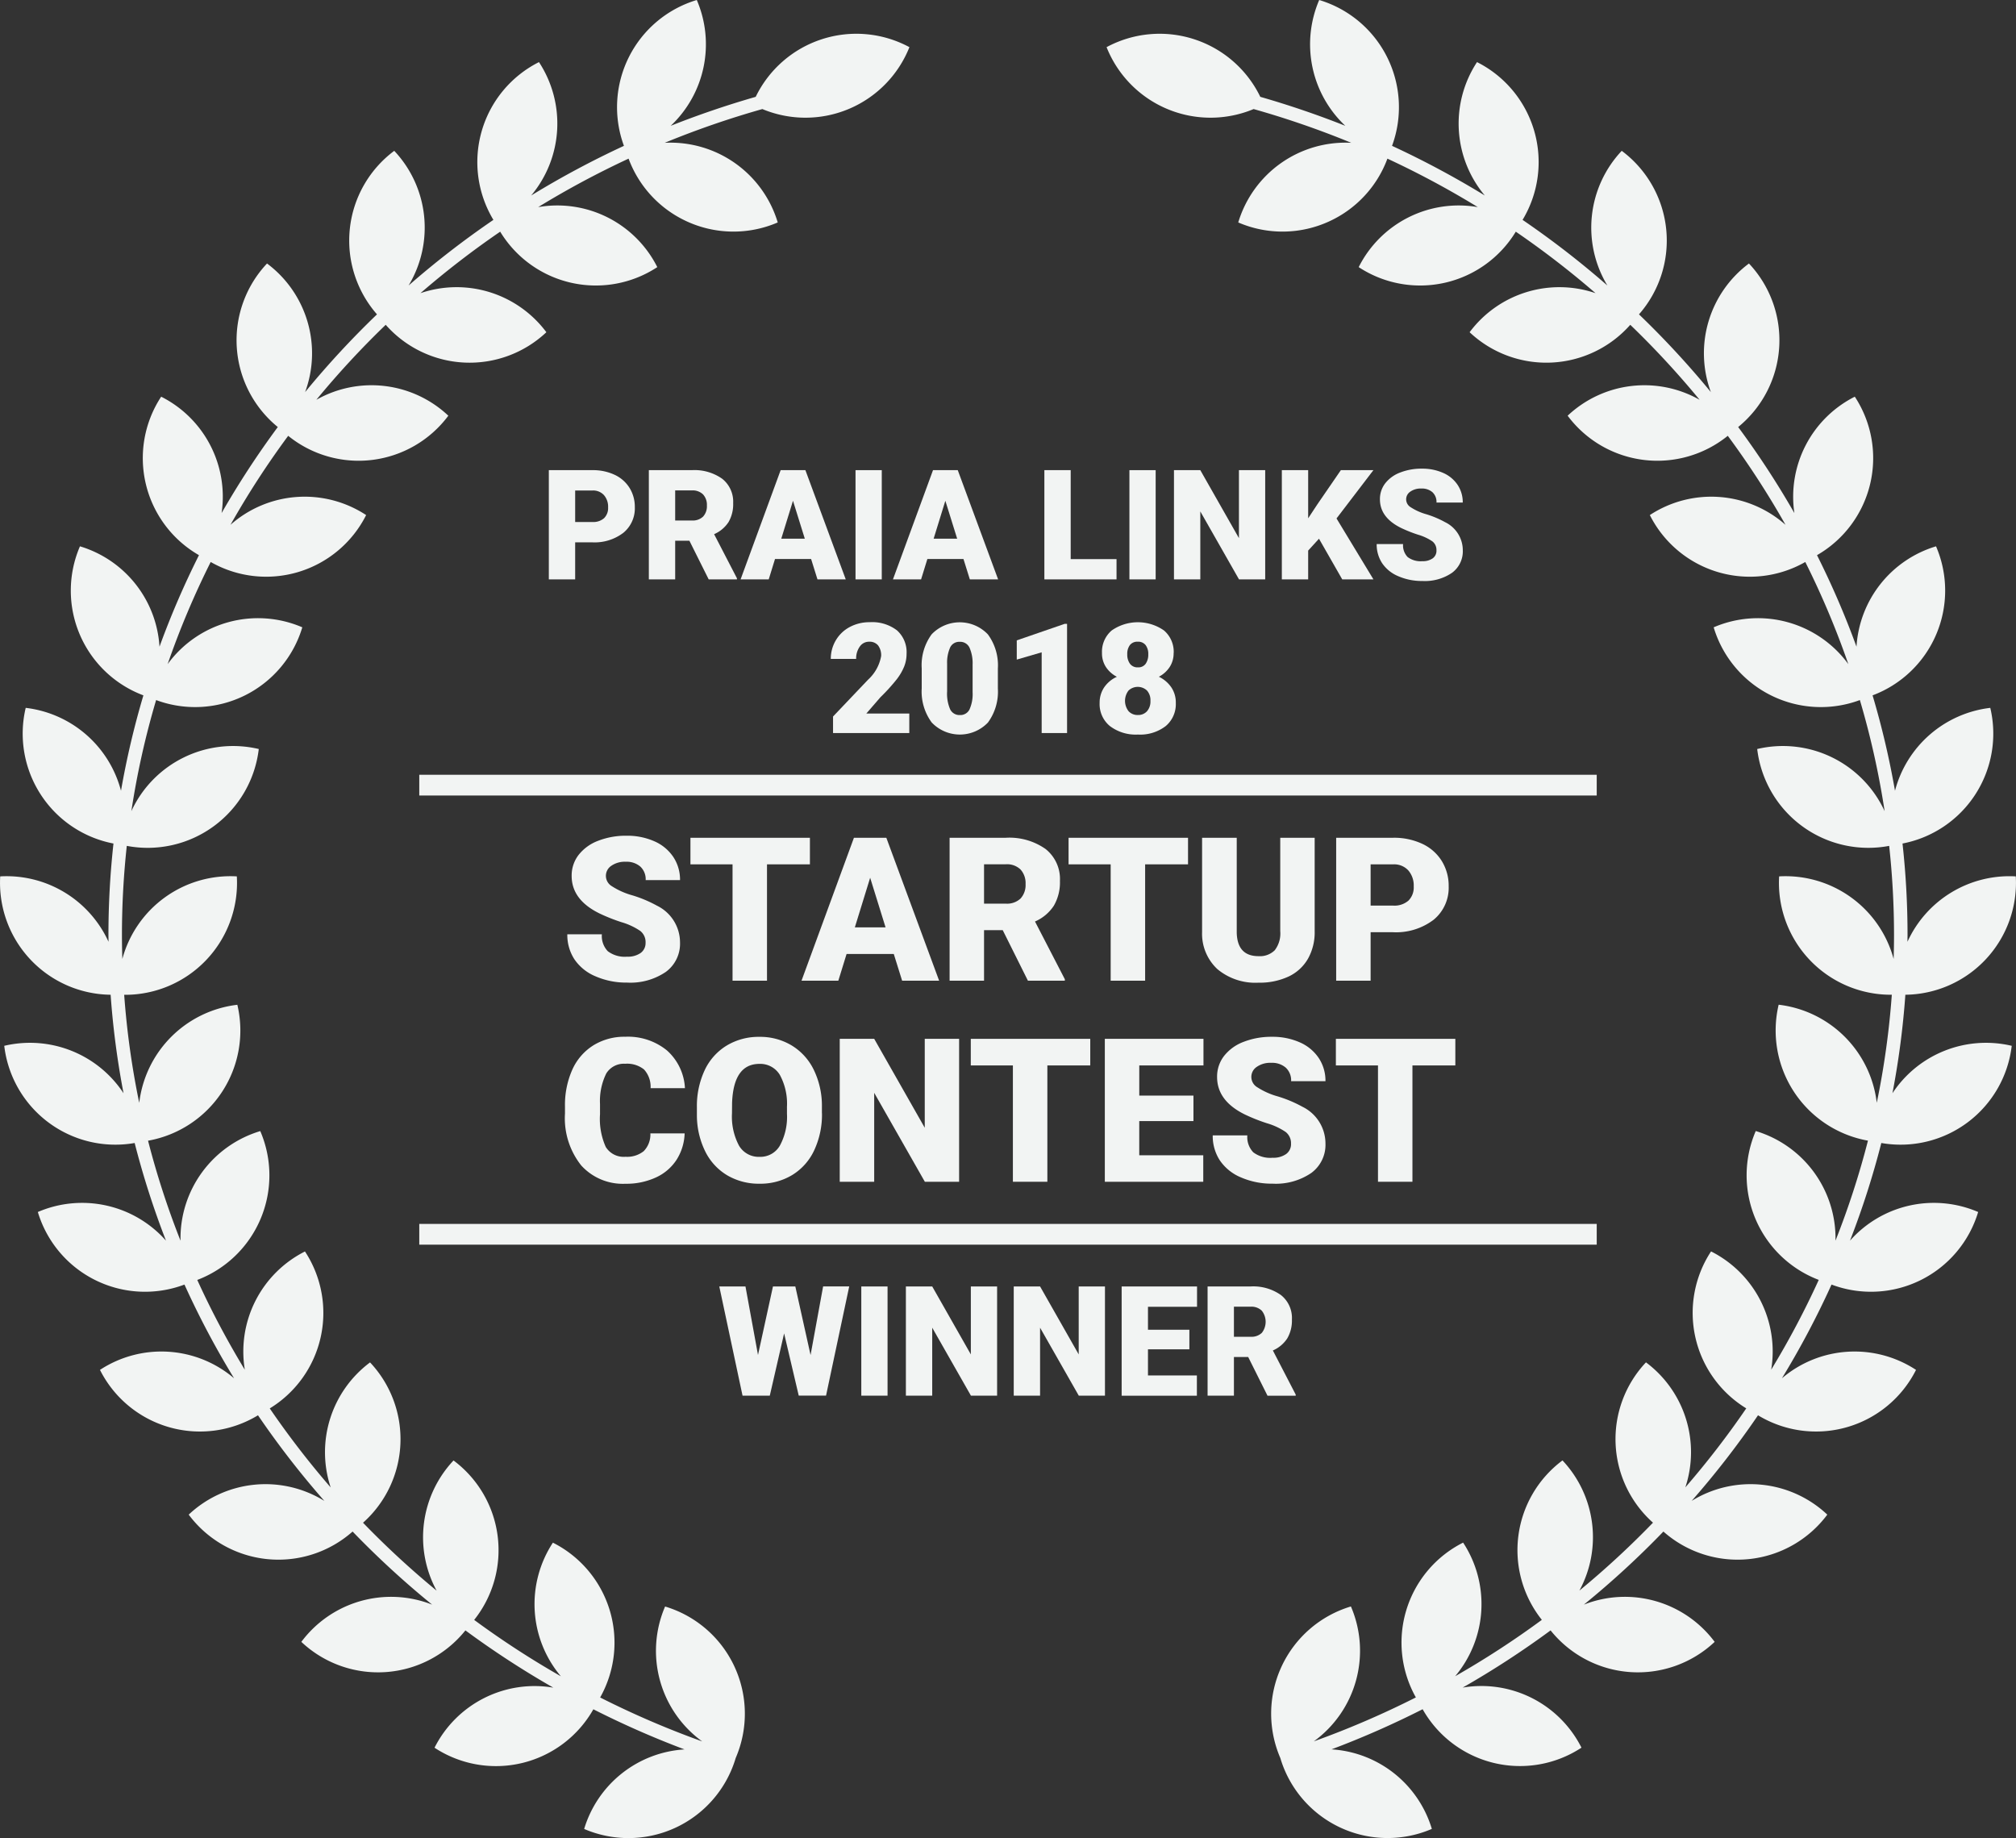 <svg xmlns="http://www.w3.org/2000/svg" width="256" height="233.39" viewBox="0 0 256 233.39"><rect x="0" y="0" width="256" height="233.39" fill="#333333" stroke="none"/><g transform="translate(-555 -268)"><path d="M723.865,296.072a14.177,14.177,0,0,0,7.315-7.93,113.849,113.849,0,0,1,11.478,6.155,14.209,14.209,0,0,0-15.125,7.619,14.208,14.208,0,0,0,19.949-4.5,113.434,113.434,0,0,1,10.127,7.808,14.224,14.224,0,0,0-15.991,4.958,14.21,14.21,0,0,0,20.4-.942,111.746,111.746,0,0,1,8.806,9.522,14.218,14.218,0,0,0-16.758,2.02,14.21,14.21,0,0,0,20.335,2.553,109.878,109.878,0,0,1,7.329,11.3,14.22,14.22,0,0,0-17.227-1.237,14.21,14.21,0,0,0,19.74,5.958,107.523,107.523,0,0,1,5.466,12.967,14.211,14.211,0,0,0-17.1-4.673,14.208,14.208,0,0,0,18.565,9.236,105.234,105.234,0,0,1,3.144,14.106,14.222,14.222,0,0,0-16.181-7.89A14.21,14.21,0,0,0,794.895,375.4a105.017,105.017,0,0,1,.616,11.3c0,1.021-.02,2.041-.05,3.058a14.22,14.22,0,0,0-14.54-10.484,14.208,14.208,0,0,0,14.309,15.028,105.089,105.089,0,0,1-1.91,13.718,14.22,14.22,0,0,0-12.459-12.452,14.21,14.21,0,0,0,11.34,17.259,106.065,106.065,0,0,1-4.123,12.7,14.215,14.215,0,0,0-10.126-13.92,14.208,14.208,0,0,0,8,18.9,108.589,108.589,0,0,1-6.037,11.4,14.222,14.222,0,0,0-7.639-15.016,14.207,14.207,0,0,0,4.471,19.928,111.017,111.017,0,0,1-7.735,10.031,14.224,14.224,0,0,0-5-15.873,14.208,14.208,0,0,0,.891,20.356,111.925,111.925,0,0,1-9.342,8.622,14.223,14.223,0,0,0-2.15-16.527,14.206,14.206,0,0,0-2.622,20.244,112.9,112.9,0,0,1-11.007,7.157,14.219,14.219,0,0,0,1.011-16.964,14.206,14.206,0,0,0-6,19.655,114.611,114.611,0,0,1-12.96,5.58,14.214,14.214,0,0,0,4.711-17.129,14.207,14.207,0,0,0-8.968,19.231l.067.209,0,.01.024.077a14.209,14.209,0,0,0,19.155,8.716,14.223,14.223,0,0,0-12.743-10.1,115.813,115.813,0,0,0,11.573-5.094,14.208,14.208,0,0,0,20.17,4.88,14.226,14.226,0,0,0-15.084-7.628A114.663,114.663,0,0,0,751.9,475.01a14.208,14.208,0,0,0,20.835,1.457,14.216,14.216,0,0,0-16.609-4.728,113.792,113.792,0,0,0,10.1-9.28,14.208,14.208,0,0,0,20.812-2.147,14.218,14.218,0,0,0-17.224-1.745,112.386,112.386,0,0,0,8.426-10.869,14.208,14.208,0,0,0,20.065-5.764A14.223,14.223,0,0,0,781.276,443a110.253,110.253,0,0,0,6.3-11.9,14.206,14.206,0,0,0,18.618-9.213,14.22,14.22,0,0,0-16.273,3.639,107.927,107.927,0,0,0,3.977-12.4,14.209,14.209,0,0,0,16.56-12.34,14.221,14.221,0,0,0-15.148,6.023,106.549,106.549,0,0,0,1.641-12.507,14.209,14.209,0,0,0,14.021-15.028,14.234,14.234,0,0,0-13.754,8.3c0-.29.009-.581.009-.872a105.65,105.65,0,0,0-.638-11.6,14.21,14.21,0,0,0,11.145-17.225,14.226,14.226,0,0,0-12.1,10.525,106.7,106.7,0,0,0-2.847-12.113,14.206,14.206,0,0,0,8.058-18.923,14.215,14.215,0,0,0-10.1,12.744,108.681,108.681,0,0,0-5.014-11.621,14.209,14.209,0,0,0,4.8-20.122,14.219,14.219,0,0,0-7.675,14.776,111.421,111.421,0,0,0-7.136-10.923,14.209,14.209,0,0,0,1.369-20.764,14.219,14.219,0,0,0-4.837,16.327,113.708,113.708,0,0,0-9.127-9.869,14.206,14.206,0,0,0-2.191-20.764,14.22,14.22,0,0,0-1.822,17.1,114.417,114.417,0,0,0-10.769-8.332,14.211,14.211,0,0,0-5.786-20.033,14.216,14.216,0,0,0,.99,16.938,115.528,115.528,0,0,0-11.78-6.305A14.208,14.208,0,0,0,722.518,268a14.221,14.221,0,0,0,3.314,15.975q-5.265-2.088-10.794-3.679a14.208,14.208,0,0,0-19.521-6.309,14.21,14.21,0,0,0,18.674,7.861,114.275,114.275,0,0,1,12.4,4.285,14.218,14.218,0,0,0-14.353,10.11,14.181,14.181,0,0,0,11.627-.171Zm-81.731,0a14.179,14.179,0,0,1-7.314-7.93,113.661,113.661,0,0,0-11.479,6.155,14.209,14.209,0,0,1,15.125,7.619,14.209,14.209,0,0,1-19.95-4.5,113.27,113.27,0,0,0-10.126,7.808,14.221,14.221,0,0,1,15.99,4.958,14.207,14.207,0,0,1-20.4-.942,111.929,111.929,0,0,0-8.808,9.522,14.219,14.219,0,0,1,16.759,2.02,14.21,14.21,0,0,1-20.335,2.553,109.707,109.707,0,0,0-7.328,11.3,14.217,14.217,0,0,1,17.226-1.237,14.21,14.21,0,0,1-19.739,5.958,107.372,107.372,0,0,0-5.467,12.967,14.211,14.211,0,0,1,17.1-4.673,14.208,14.208,0,0,1-18.563,9.236,105.086,105.086,0,0,0-3.145,14.106,14.221,14.221,0,0,1,16.18-7.89A14.207,14.207,0,0,1,571.1,375.4a105.017,105.017,0,0,0-.615,11.3c0,1.021.019,2.041.05,3.058a14.217,14.217,0,0,1,14.539-10.484A14.21,14.21,0,0,1,570.77,394.31a104.914,104.914,0,0,0,1.911,13.718,14.217,14.217,0,0,1,12.458-12.452A14.206,14.206,0,0,1,573.8,412.834a106.422,106.422,0,0,0,4.124,12.7,14.215,14.215,0,0,1,10.126-13.92,14.208,14.208,0,0,1-8,18.9,108.75,108.75,0,0,0,6.037,11.4,14.222,14.222,0,0,1,7.639-15.016,14.207,14.207,0,0,1-4.471,19.928,111.2,111.2,0,0,0,7.735,10.031,14.224,14.224,0,0,1,5-15.873,14.208,14.208,0,0,1-.891,20.356,111.944,111.944,0,0,0,9.342,8.622,14.223,14.223,0,0,1,2.15-16.527,14.208,14.208,0,0,1,2.622,20.244,112.909,112.909,0,0,0,11.008,7.157,14.217,14.217,0,0,1-1.012-16.964,14.207,14.207,0,0,1,6,19.655,114.521,114.521,0,0,0,12.959,5.58,14.211,14.211,0,0,1-4.711-17.129,14.205,14.205,0,0,1,8.967,19.231l-.066.209,0,.01-.025.077a14.208,14.208,0,0,1-19.154,8.716,14.223,14.223,0,0,1,12.742-10.1,115.83,115.83,0,0,1-11.573-5.094,14.209,14.209,0,0,1-20.17,4.88,14.226,14.226,0,0,1,15.084-7.628A114.663,114.663,0,0,1,614.1,475.01a14.208,14.208,0,0,1-20.835,1.457,14.216,14.216,0,0,1,16.609-4.728,113.929,113.929,0,0,1-10.1-9.28,14.208,14.208,0,0,1-20.812-2.147,14.22,14.22,0,0,1,17.225-1.745,111.905,111.905,0,0,1-8.425-10.869,14.21,14.21,0,0,1-20.067-5.764A14.221,14.221,0,0,1,584.724,443a109.882,109.882,0,0,1-6.3-11.9,14.206,14.206,0,0,1-18.619-9.213,14.221,14.221,0,0,1,16.272,3.639,108.328,108.328,0,0,1-3.978-12.4,14.209,14.209,0,0,1-16.559-12.34,14.221,14.221,0,0,1,15.148,6.023,106.549,106.549,0,0,1-1.641-12.507,14.209,14.209,0,0,1-14.021-15.028,14.222,14.222,0,0,1,13.753,8.3c0-.29-.008-.581-.008-.872a105.65,105.65,0,0,1,.638-11.6,14.21,14.21,0,0,1-11.145-17.225,14.226,14.226,0,0,1,12.1,10.525,106.907,106.907,0,0,1,2.846-12.113,14.2,14.2,0,0,1-8.057-18.923,14.215,14.215,0,0,1,10.1,12.744,108.885,108.885,0,0,1,5.013-11.621,14.209,14.209,0,0,1-4.8-20.122,14.215,14.215,0,0,1,7.674,14.776,111.97,111.97,0,0,1,7.136-10.923,14.21,14.21,0,0,1-1.368-20.764,14.223,14.223,0,0,1,4.837,16.327,113.853,113.853,0,0,1,9.127-9.869,14.21,14.21,0,0,1,2.191-20.764,14.221,14.221,0,0,1,1.821,17.1,114.565,114.565,0,0,1,10.77-8.332,14.211,14.211,0,0,1,5.786-20.033,14.22,14.22,0,0,1-.99,16.938,115.425,115.425,0,0,1,11.78-6.305A14.208,14.208,0,0,1,643.481,268a14.227,14.227,0,0,1-3.312,15.975q5.262-2.088,10.793-3.679a14.206,14.206,0,0,1,19.52-6.309,14.21,14.21,0,0,1-18.674,7.861,114.181,114.181,0,0,0-12.4,4.285,14.218,14.218,0,0,1,14.352,10.11,14.181,14.181,0,0,1-11.627-.171Z" fill="#f2f4f3" fill-rule="evenodd"/><path d="M627.679,336.552v4.706h-3.344v-13.87h5.534a6.458,6.458,0,0,1,2.815.586,4.423,4.423,0,0,1,1.9,1.668,4.555,4.555,0,0,1,.671,2.453,4.015,4.015,0,0,1-1.452,3.244,6.028,6.028,0,0,1-3.987,1.214Zm0-2.581h2.19a2.067,2.067,0,0,0,1.482-.486,1.8,1.8,0,0,0,.51-1.372,2.236,2.236,0,0,0-.524-1.553,1.857,1.857,0,0,0-1.429-.59h-2.229v4Z" transform="translate(0.358 0.307)" fill="#f2f4f3"/><path d="M642.122,336.352h-1.809v4.906h-3.344v-13.87h5.459a6.093,6.093,0,0,1,3.858,1.095,3.709,3.709,0,0,1,1.39,3.093,4.512,4.512,0,0,1-.585,2.4,4.158,4.158,0,0,1-1.834,1.541l2.9,5.6v.143H644.57l-2.449-4.906Zm-1.809-2.571h2.115a1.9,1.9,0,0,0,1.433-.5,1.94,1.94,0,0,0,.48-1.4,1.963,1.963,0,0,0-.485-1.409,1.883,1.883,0,0,0-1.428-.511h-2.115v3.821Z" transform="translate(0.424 0.307)" fill="#f2f4f3"/><path d="M657.513,338.667h-4.582l-.8,2.591h-3.572l5.087-13.87h3.143l5.125,13.87h-3.591l-.81-2.591Zm-3.781-2.581h2.981l-1.5-4.811-1.486,4.811Z" transform="translate(0.484 0.307)" fill="#f2f4f3"/><path d="M666.412,341.258h-3.334v-13.87h3.334v13.87Z" transform="translate(0.559 0.307)" fill="#f2f4f3"/><path d="M676.761,338.667H672.18l-.8,2.591h-3.572l5.087-13.87h3.143l5.125,13.87h-3.591l-.81-2.591Zm-3.781-2.581h2.981l-1.5-4.811-1.486,4.811Z" transform="translate(0.583 0.307)" fill="#f2f4f3"/><path d="M690.275,338.686H696.1v2.572h-9.164v-13.87h3.343v11.3Z" transform="translate(0.682 0.307)" fill="#f2f4f3"/><path d="M701.013,341.258h-3.334v-13.87h3.334v13.87Z" transform="translate(0.738 0.307)" fill="#f2f4f3"/><path d="M714.893,341.258h-3.325l-4.915-8.63v8.63h-3.344v-13.87h3.344l4.906,8.631v-8.631h3.334v13.87Z" transform="translate(0.767 0.307)" fill="#f2f4f3"/><path d="M721.652,336.095,720.28,337.6v3.658h-3.343v-13.87h3.343V333.5l1.162-1.763,2.991-4.353h4.134l-4.687,6.136,4.687,7.735h-3.962l-2.953-5.164Z" transform="translate(0.837 0.307)" fill="#f2f4f3"/><path d="M736.508,337.572a1.375,1.375,0,0,0-.519-1.143,6.476,6.476,0,0,0-1.824-.847,17.429,17.429,0,0,1-2.134-.848q-2.7-1.324-2.7-3.639a3.257,3.257,0,0,1,.671-2.033,4.33,4.33,0,0,1,1.9-1.372,7.4,7.4,0,0,1,2.762-.491,6.468,6.468,0,0,1,2.682.534,4.243,4.243,0,0,1,1.844,1.519,3.967,3.967,0,0,1,.657,2.253h-3.335A1.675,1.675,0,0,0,736,330.19a2.021,2.021,0,0,0-1.405-.467,2.275,2.275,0,0,0-1.414.4,1.163,1.163,0,0,0,.052,1.971,7.182,7.182,0,0,0,2.01.9,12.336,12.336,0,0,1,2.362,1,3.969,3.969,0,0,1,2.249,3.572,3.388,3.388,0,0,1-1.372,2.858,6.108,6.108,0,0,1-3.763,1.038,7.468,7.468,0,0,1-3.053-.605,4.6,4.6,0,0,1-2.058-1.658,4.319,4.319,0,0,1-.691-2.424h3.353a2.129,2.129,0,0,0,.576,1.643,2.727,2.727,0,0,0,1.872.529,2.15,2.15,0,0,0,1.31-.358,1.179,1.179,0,0,0,.482-1.005Z" transform="translate(0.899 0.306)" fill="#f2f4f3"/><path d="M669.919,360.668H660.24v-2.1l4.459-4.686a5.321,5.321,0,0,0,1.648-2.982,2.074,2.074,0,0,0-.39-1.362,1.393,1.393,0,0,0-1.134-.466,1.413,1.413,0,0,0-1.191.623,2.569,2.569,0,0,0-.457,1.558h-3.22a4.558,4.558,0,0,1,.638-2.358,4.471,4.471,0,0,1,1.772-1.691,5.267,5.267,0,0,1,2.534-.609,5.177,5.177,0,0,1,3.463,1.038,3.707,3.707,0,0,1,1.214,2.981,4.331,4.331,0,0,1-.3,1.6,7,7,0,0,1-.948,1.629,24.036,24.036,0,0,1-2.073,2.282l-1.79,2.067h5.458v2.477Z" transform="translate(0.543 0.406)" fill="#f2f4f3"/><path d="M681.111,355a6.626,6.626,0,0,1-1.262,4.335,4.932,4.932,0,0,1-7.14-.01A6.614,6.614,0,0,1,671.441,355v-2.533a6.626,6.626,0,0,1,1.263-4.335,4.932,4.932,0,0,1,7.14.01,6.624,6.624,0,0,1,1.268,4.334V355Zm-3.211-2.943a4.944,4.944,0,0,0-.391-2.233,1.3,1.3,0,0,0-1.238-.739,1.277,1.277,0,0,0-1.205.686,4.673,4.673,0,0,0-.4,2.078v3.543a4.984,4.984,0,0,0,.39,2.272,1.311,1.311,0,0,0,1.238.72,1.292,1.292,0,0,0,1.21-.7,4.75,4.75,0,0,0,.4-2.2v-3.43Z" transform="translate(0.602 0.406)" fill="#f2f4f3"/><path d="M689.832,360.667h-3.221v-10.25l-3.162.924V348.9l6.087-2.1h.3v13.869Z" transform="translate(0.664 0.407)" fill="#f2f4f3"/><path d="M703.314,350.5a3.2,3.2,0,0,1-.5,1.781,3.65,3.65,0,0,1-1.376,1.239,4,4,0,0,1,1.571,1.329,3.424,3.424,0,0,1,.582,2,3.63,3.63,0,0,1-1.282,2.934,5.32,5.32,0,0,1-3.529,1.077,5.42,5.42,0,0,1-3.563-1.082,3.6,3.6,0,0,1-1.3-2.929,3.474,3.474,0,0,1,.571-1.972,3.885,3.885,0,0,1,1.619-1.352,3.67,3.67,0,0,1-1.39-1.239,3.175,3.175,0,0,1-.5-1.781,3.559,3.559,0,0,1,1.228-2.858,5.8,5.8,0,0,1,6.649,0,3.56,3.56,0,0,1,1.229,2.858Zm-2.944,6.087a1.833,1.833,0,0,0-.442-1.319,1.71,1.71,0,0,0-2.339,0,2.145,2.145,0,0,0,.005,2.629,1.553,1.553,0,0,0,1.186.481,1.491,1.491,0,0,0,1.152-.476,1.867,1.867,0,0,0,.438-1.315Zm-1.619-7.516a1.188,1.188,0,0,0-.986.423,1.845,1.845,0,0,0-.338,1.177,1.951,1.951,0,0,0,.343,1.2,1.183,1.183,0,0,0,1.01.457,1.134,1.134,0,0,0,.985-.457,2.01,2.01,0,0,0,.329-1.2,1.845,1.845,0,0,0-.338-1.172,1.2,1.2,0,0,0-1.005-.428Z" transform="translate(0.718 0.406)" fill="#f2f4f3"/><path d="M657.462,439.194l1.591-8.7h3.315l-2.944,13.869h-3.467L654.1,436.46l-1.819,7.907h-3.459L645.868,430.5h3.325l1.591,8.7,1.9-8.7h2.839l1.934,8.7Z" transform="translate(0.47 0.84)" fill="#f2f4f3"/><path d="M667.143,444.366h-3.334V430.5h3.334v13.869Z" transform="translate(0.562 0.84)" fill="#f2f4f3"/><path d="M681.022,444.366H677.7l-4.915-8.63v8.63h-3.344V430.5h3.344l4.905,8.63V430.5h3.334v13.869Z" transform="translate(0.592 0.84)" fill="#f2f4f3"/><path d="M694.651,444.366h-3.325l-4.915-8.63v8.63h-3.344V430.5h3.344l4.906,8.63V430.5h3.334v13.869Z" transform="translate(0.662 0.84)" fill="#f2f4f3"/><path d="M705.3,438.479h-5.258V441.8h6.211v2.571H696.7V430.5h9.573v2.581h-6.23V436H705.3v2.477Z" transform="translate(0.732 0.84)" fill="#f2f4f3"/><path d="M712.709,439.461H710.9v4.905h-3.344V430.5h5.459a6.09,6.09,0,0,1,3.858,1.094,3.708,3.708,0,0,1,1.391,3.093,4.5,4.5,0,0,1-.586,2.4,4.161,4.161,0,0,1-1.833,1.541l2.9,5.6v.143h-3.582l-2.448-4.905Zm-1.81-2.572h2.115a1.9,1.9,0,0,0,1.433-.5,2.278,2.278,0,0,0-.005-2.807,1.879,1.879,0,0,0-1.428-.512H710.9v3.821Z" transform="translate(0.789 0.84)" fill="#f2f4f3"/><path d="M636.607,387.15a1.8,1.8,0,0,0-.68-1.5,8.423,8.423,0,0,0-2.387-1.11,22.731,22.731,0,0,1-2.792-1.11q-3.528-1.732-3.527-4.761a4.269,4.269,0,0,1,.878-2.662,5.682,5.682,0,0,1,2.487-1.8,9.69,9.69,0,0,1,3.615-.641,8.464,8.464,0,0,1,3.509.7,5.554,5.554,0,0,1,2.412,1.988,5.2,5.2,0,0,1,.86,2.948h-4.363a2.191,2.191,0,0,0-.68-1.72,2.647,2.647,0,0,0-1.839-.611,2.989,2.989,0,0,0-1.852.518,1.524,1.524,0,0,0,.069,2.58,9.41,9.41,0,0,0,2.63,1.171,16.1,16.1,0,0,1,3.092,1.3,5.2,5.2,0,0,1,2.942,4.675,4.432,4.432,0,0,1-1.8,3.739,7.988,7.988,0,0,1-4.924,1.359,9.766,9.766,0,0,1-3.995-.791,6.023,6.023,0,0,1-2.693-2.169,5.656,5.656,0,0,1-.9-3.172h4.388a2.784,2.784,0,0,0,.754,2.15,3.566,3.566,0,0,0,2.45.692,2.813,2.813,0,0,0,1.714-.467,1.542,1.542,0,0,0,.63-1.315Z" transform="translate(0.371 0.546)" fill="#f2f4f3"/><path d="M657.394,377.2h-5.448v14.772h-4.375V377.2h-5.347v-3.377h15.171V377.2Z" transform="translate(0.451 0.547)" fill="#f2f4f3"/><path d="M667.979,388.582h-6l-1.047,3.39h-4.675l6.657-18.149h4.113l6.706,18.149h-4.7l-1.059-3.39ZM663.03,385.2h3.9l-1.957-6.3-1.945,6.3Z" transform="translate(0.523 0.547)" fill="#f2f4f3"/><path d="M681.707,385.552h-2.369v6.42h-4.374V373.823h7.143a7.976,7.976,0,0,1,5.048,1.431,4.853,4.853,0,0,1,1.82,4.047,5.9,5.9,0,0,1-.767,3.138,5.437,5.437,0,0,1-2.4,2.017l3.789,7.329v.187H684.91l-3.2-6.42Zm-2.369-3.365h2.768a2.485,2.485,0,0,0,1.876-.656,2.537,2.537,0,0,0,.629-1.83,2.571,2.571,0,0,0-.635-1.844,2.463,2.463,0,0,0-1.87-.668h-2.768v5Z" transform="translate(0.62 0.547)" fill="#f2f4f3"/><path d="M705.163,377.2h-5.447v14.772h-4.376V377.2h-5.347v-3.377h15.17V377.2Z" transform="translate(0.698 0.547)" fill="#f2f4f3"/><path d="M721.157,373.823V385.7a6.823,6.823,0,0,1-.86,3.5,5.57,5.57,0,0,1-2.468,2.25,8.689,8.689,0,0,1-3.8.773,7.512,7.512,0,0,1-5.224-1.72,6.136,6.136,0,0,1-1.944-4.712V373.823h4.4v12.054q.075,2.979,2.768,2.979a2.678,2.678,0,0,0,2.057-.748,3.5,3.5,0,0,0,.7-2.432V373.823Z" transform="translate(0.785 0.547)" fill="#f2f4f3"/><path d="M728.174,385.815v6.158H723.8V373.823h7.242a8.445,8.445,0,0,1,3.684.766,5.782,5.782,0,0,1,2.481,2.182,5.962,5.962,0,0,1,.879,3.21,5.254,5.254,0,0,1-1.9,4.245,7.889,7.889,0,0,1-5.217,1.589Zm0-3.378h2.867a2.71,2.71,0,0,0,1.939-.635,2.364,2.364,0,0,0,.667-1.8,2.92,2.92,0,0,0-.686-2.032,2.432,2.432,0,0,0-1.87-.773h-2.917v5.236Z" transform="translate(0.873 0.547)" fill="#f2f4f3"/><path d="M641.569,411.226a6.619,6.619,0,0,1-1.021,3.347,6.177,6.177,0,0,1-2.624,2.25,8.932,8.932,0,0,1-3.858.8,7.129,7.129,0,0,1-5.635-2.331,9.626,9.626,0,0,1-2.057-6.582v-.9a10.985,10.985,0,0,1,.929-4.668,7.045,7.045,0,0,1,2.674-3.092,7.465,7.465,0,0,1,4.039-1.091,7.824,7.824,0,0,1,5.31,1.739,6.871,6.871,0,0,1,2.282,4.793h-4.363a3.248,3.248,0,0,0-.835-2.38,3.432,3.432,0,0,0-2.393-.723,2.615,2.615,0,0,0-2.393,1.221,7.846,7.846,0,0,0-.8,3.9V408.8a8.681,8.681,0,0,0,.729,4.15,2.67,2.67,0,0,0,2.512,1.247,3.361,3.361,0,0,0,2.306-.711,3.019,3.019,0,0,0,.847-2.257Z" transform="translate(0.369 0.677)" fill="#f2f4f3"/><path d="M658.923,408.671a10.7,10.7,0,0,1-.985,4.7,7.271,7.271,0,0,1-2.8,3.147,7.789,7.789,0,0,1-4.132,1.1,7.9,7.9,0,0,1-4.113-1.065,7.262,7.262,0,0,1-2.8-3.048,10.391,10.391,0,0,1-1.053-4.55v-1.022a10.747,10.747,0,0,1,.978-4.705,7.262,7.262,0,0,1,2.8-3.148,7.847,7.847,0,0,1,4.157-1.109,7.767,7.767,0,0,1,4.114,1.1,7.384,7.384,0,0,1,2.81,3.122,10.436,10.436,0,0,1,1.016,4.644v.835Zm-4.45-.761a7.635,7.635,0,0,0-.9-4.107,2.9,2.9,0,0,0-2.587-1.4q-3.29,0-3.478,4.936l-.012,1.334a7.851,7.851,0,0,0,.885,4.1,2.9,2.9,0,0,0,2.631,1.433,2.859,2.859,0,0,0,2.555-1.408,7.638,7.638,0,0,0,.911-4.052v-.835Z" transform="translate(0.455 0.677)" fill="#f2f4f3"/><path d="M676.244,417.37h-4.351l-6.432-11.294V417.37h-4.375V399.221h4.375l6.42,11.293V399.221h4.363V417.37Z" transform="translate(0.548 0.678)" fill="#f2f4f3"/><path d="M692.812,402.6h-5.448V417.37h-4.376V402.6h-5.348v-3.377h15.171V402.6Z" transform="translate(0.634 0.678)" fill="#f2f4f3"/><path d="M705.825,409.667h-6.88v4.338h8.128v3.365h-12.5V399.221H707.1V402.6h-8.152v3.828h6.88v3.241Z" transform="translate(0.722 0.678)" fill="#f2f4f3"/><path d="M718.145,412.548a1.8,1.8,0,0,0-.679-1.5,8.468,8.468,0,0,0-2.387-1.109,22.884,22.884,0,0,1-2.792-1.11q-3.528-1.732-3.528-4.761a4.275,4.275,0,0,1,.879-2.662,5.685,5.685,0,0,1,2.488-1.8,9.67,9.67,0,0,1,3.615-.641,8.465,8.465,0,0,1,3.509.7,5.56,5.56,0,0,1,2.412,1.988,5.2,5.2,0,0,1,.859,2.948h-4.362a2.195,2.195,0,0,0-.68-1.72,2.644,2.644,0,0,0-1.838-.611,2.983,2.983,0,0,0-1.852.518,1.523,1.523,0,0,0,.068,2.58,9.449,9.449,0,0,0,2.631,1.171,16.129,16.129,0,0,1,3.092,1.3,5.2,5.2,0,0,1,2.941,4.675,4.43,4.43,0,0,1-1.8,3.739,7.983,7.983,0,0,1-4.923,1.359,9.774,9.774,0,0,1-4-.792,6.023,6.023,0,0,1-2.692-2.168,5.648,5.648,0,0,1-.9-3.172H712.6a2.784,2.784,0,0,0,.754,2.15,3.564,3.564,0,0,0,2.45.692,2.815,2.815,0,0,0,1.714-.467,1.541,1.541,0,0,0,.629-1.315Z" transform="translate(0.792 0.677)" fill="#f2f4f3"/><path d="M738.932,402.6h-5.447V417.37H729.11V402.6h-5.347v-3.377h15.17V402.6Z" transform="translate(0.872 0.678)" fill="#f2f4f3"/><path d="M607.967,365.866H757.485V368.5H607.967v-2.633Z" transform="translate(0.274 0.506)" fill="#f2f4f3" fill-rule="evenodd"/><path d="M607.967,422.6H757.485v2.635H607.967V422.6Z" transform="translate(0.274 0.799)" fill="#f2f4f3" fill-rule="evenodd"/></g></svg>